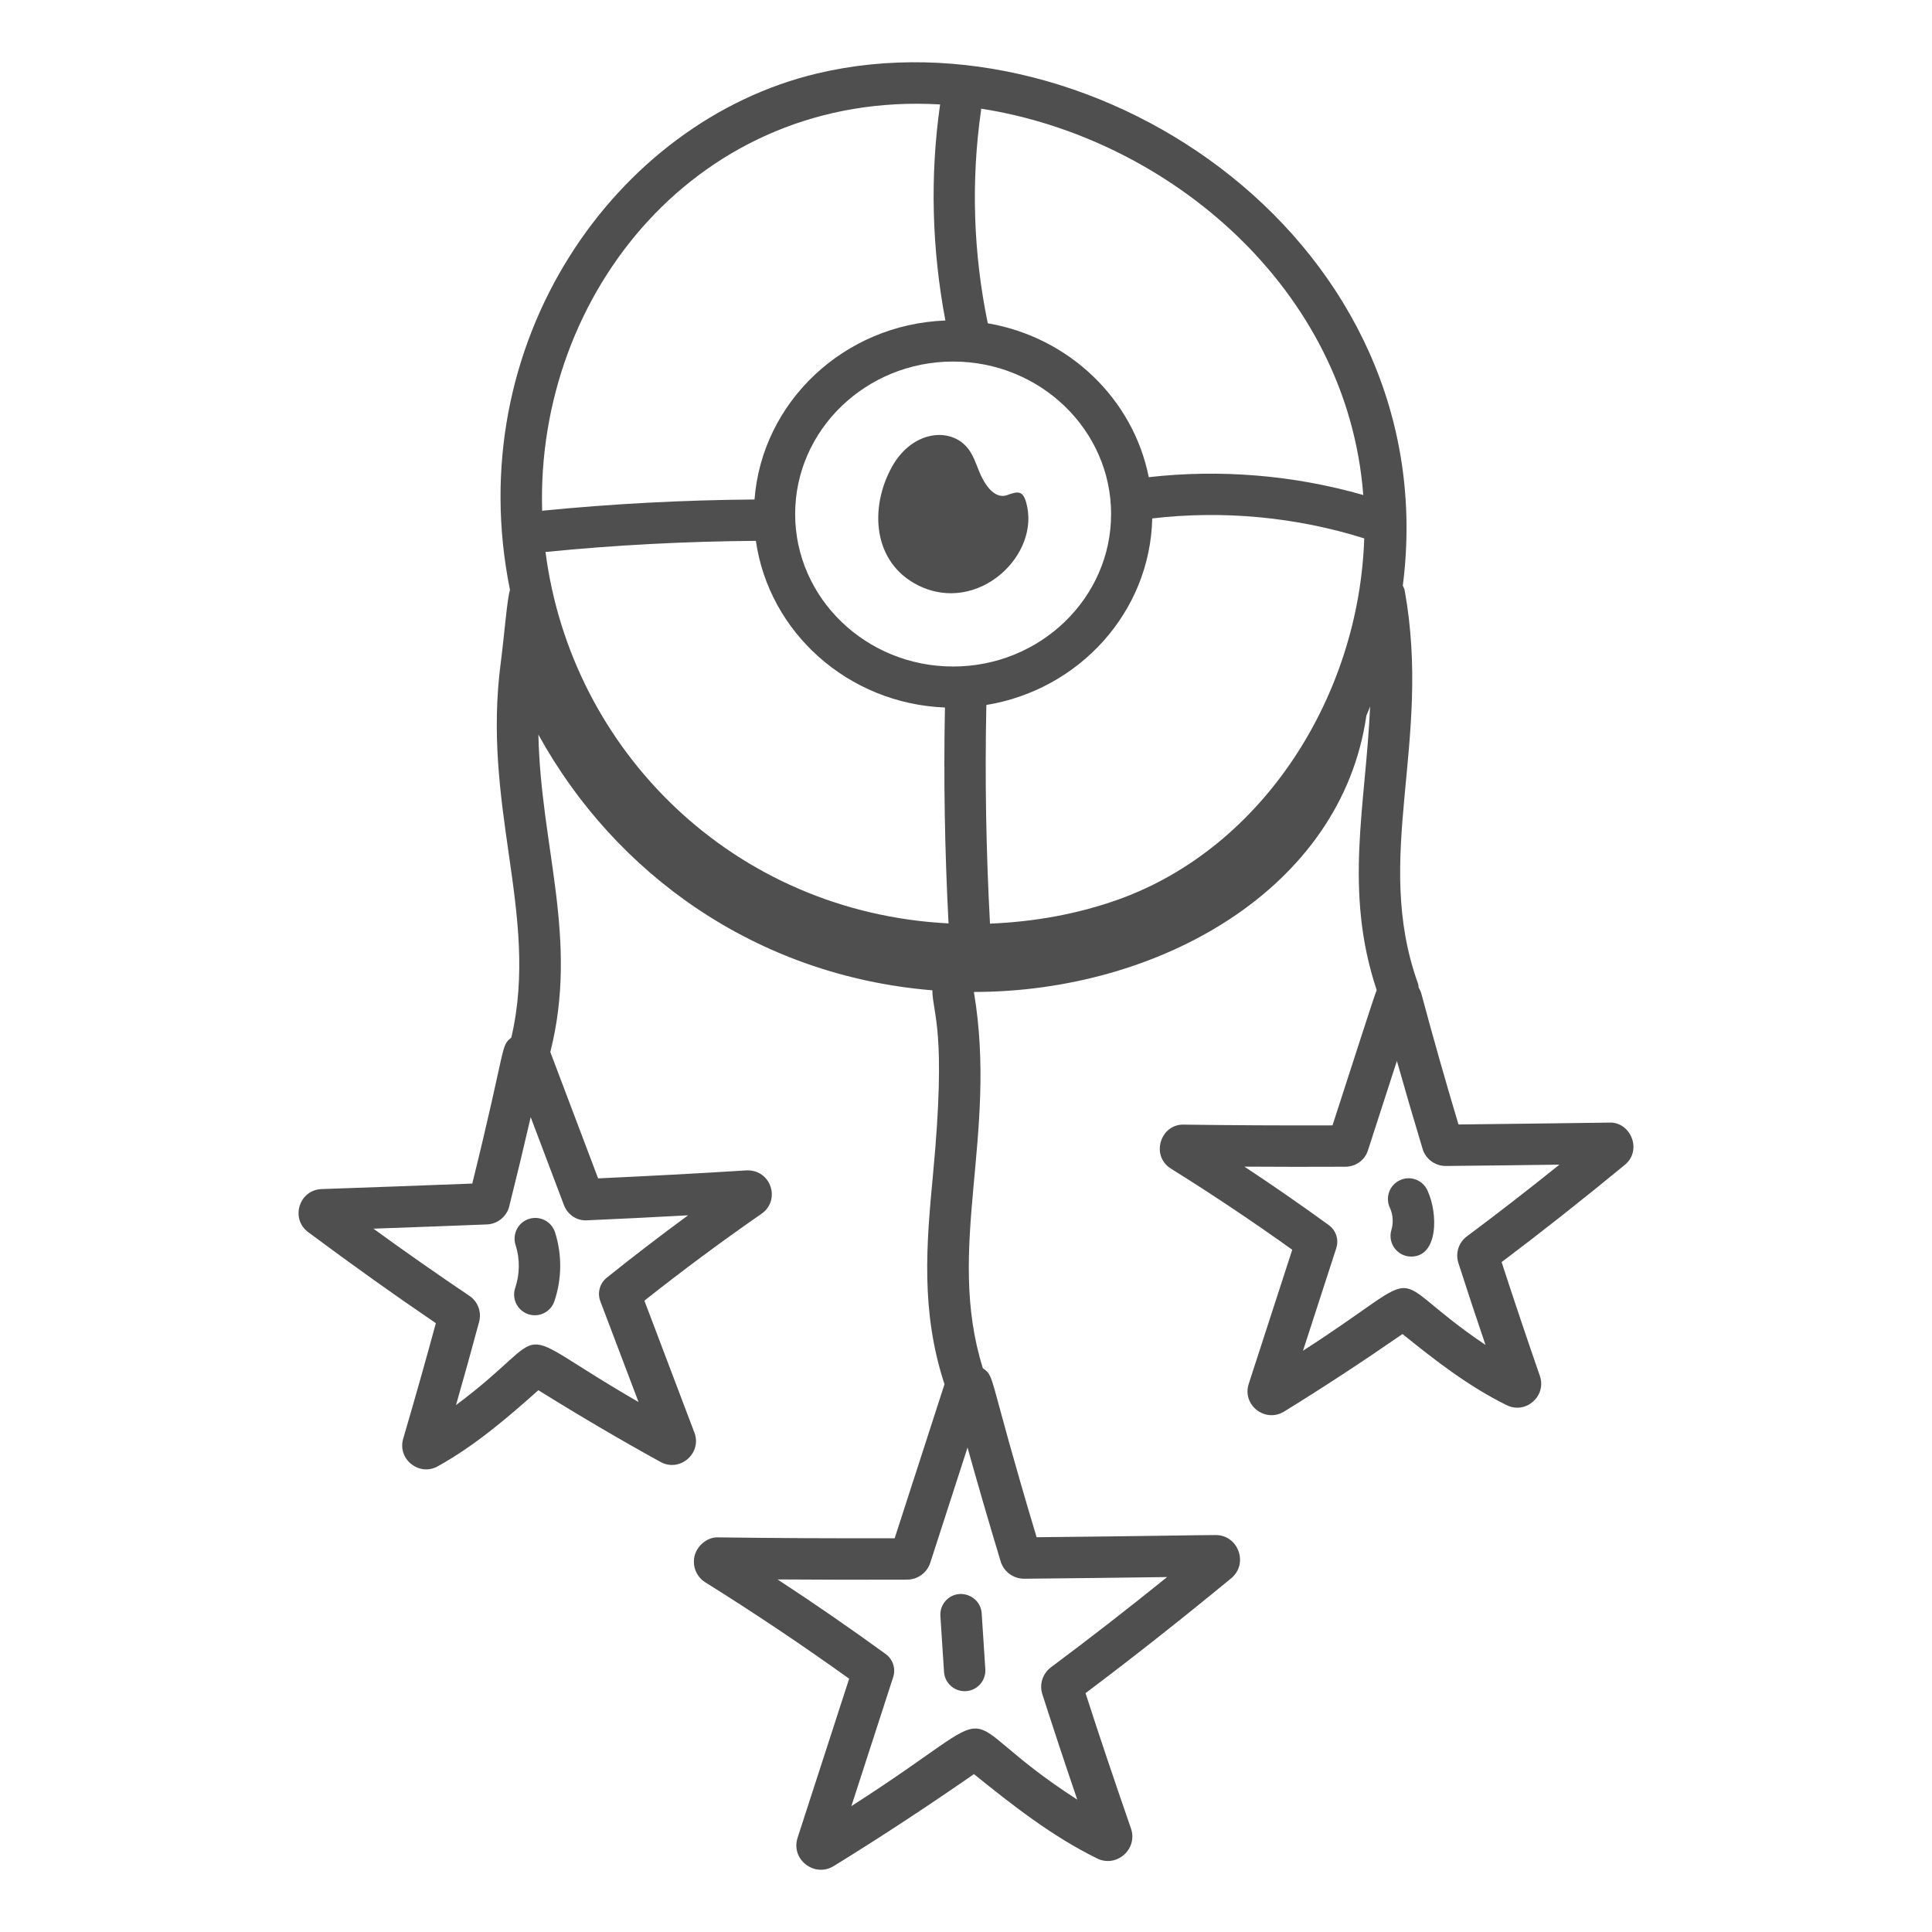<svg width="67" height="67" viewBox="0 0 67 67" fill="none" xmlns="http://www.w3.org/2000/svg">
<path d="M16.378 41.045C14.685 41.112 12.72 41.181 11.152 41.236C10.372 41.265 10.062 42.264 10.687 42.729C12.241 43.885 13.693 44.921 15.115 45.886C14.753 47.224 14.373 48.559 13.984 49.888C13.769 50.608 14.546 51.208 15.179 50.851C16.46 50.141 17.57 49.191 18.671 48.211C20.099 49.101 21.522 49.937 22.905 50.698C23.576 51.071 24.355 50.395 24.08 49.678L22.347 45.106C23.662 44.064 25.027 43.051 26.412 42.09C27.083 41.62 26.74 40.554 25.887 40.588C24.166 40.696 22.452 40.786 20.742 40.865L19.085 36.485C20.073 32.549 18.753 29.384 18.671 25.475C21.326 30.302 26.22 33.84 32.333 34.343C32.343 35.181 32.831 35.695 32.358 40.704C32.128 43.145 31.922 45.458 32.754 48.005L31.026 53.346C28.998 53.351 26.962 53.342 24.92 53.315C24.573 53.29 24.203 53.56 24.097 53.923C23.991 54.286 24.142 54.678 24.461 54.875C26.162 55.937 27.837 57.06 29.448 58.216L27.661 63.728C27.413 64.475 28.238 65.124 28.91 64.715C30.501 63.736 32.135 62.663 33.776 61.525C35.101 62.594 36.477 63.678 38.047 64.449C38.716 64.782 39.468 64.127 39.221 63.41C38.68 61.85 38.152 60.287 37.645 58.717C39.274 57.493 40.929 56.188 42.697 54.733C43.304 54.23 42.947 53.234 42.158 53.234C41.683 53.234 39.559 53.274 35.949 53.31C34.237 47.606 34.52 47.754 34.084 47.448C32.776 43.267 34.612 39.397 33.774 34.4C40.168 34.4 46.516 30.848 47.384 24.821C47.431 24.716 47.469 24.607 47.514 24.502C47.365 27.928 46.59 30.878 47.743 34.338C47.65 34.545 46.873 36.996 46.21 39.027C44.497 39.033 42.781 39.024 41.061 39.001C40.247 38.97 39.888 40.079 40.609 40.528C42.041 41.421 43.453 42.366 44.814 43.34L43.305 47.99C43.066 48.723 43.873 49.352 44.528 48.954C45.873 48.126 47.253 47.221 48.637 46.263C49.757 47.166 50.922 48.076 52.253 48.731C52.911 49.054 53.64 48.418 53.401 47.715C52.946 46.4 52.501 45.084 52.075 43.768C53.44 42.741 54.84 41.636 56.342 40.401C56.973 39.887 56.54 38.893 55.806 38.931C54.263 38.951 52.133 38.98 50.579 38.996C50.117 37.456 49.685 35.931 49.29 34.456C49.27 34.379 49.235 34.31 49.196 34.245C49.189 34.201 49.192 34.158 49.177 34.115C47.586 29.7 49.67 25.762 48.712 20.471C48.702 20.412 48.672 20.363 48.648 20.31C50.163 8.469 38.053 0.238 28.336 2.548C21.34 4.213 15.949 11.89 17.686 20.46C17.59 20.728 17.484 22.079 17.365 22.987C17.044 25.433 17.349 27.558 17.644 29.615C17.953 31.767 18.237 33.813 17.732 35.983C17.348 36.295 17.585 36.165 16.378 41.045ZM34.702 54.148C34.812 54.508 35.139 54.749 35.521 54.749C37.17 54.734 38.82 54.713 40.475 54.691C39.089 55.809 37.761 56.84 36.448 57.819C36.157 58.037 36.036 58.414 36.148 58.755C36.54 59.975 36.944 61.193 37.358 62.409C32.551 59.318 35.44 58.852 29.525 62.634L30.974 58.163C31.071 57.866 30.966 57.542 30.714 57.36C29.498 56.476 28.242 55.609 26.965 54.773C28.466 54.785 29.962 54.786 31.456 54.78C31.824 54.78 32.148 54.544 32.261 54.195L33.553 50.2C33.918 51.506 34.302 52.827 34.702 54.148ZM49.334 39.841C49.437 40.19 49.764 40.435 50.136 40.435C51.449 40.423 52.763 40.407 54.08 40.389C52.971 41.279 51.912 42.1 50.873 42.874C50.587 43.083 50.467 43.45 50.574 43.794C50.879 44.745 51.194 45.694 51.515 46.64C47.762 44.115 49.849 43.845 45.187 46.842L46.34 43.287C46.437 42.99 46.332 42.666 46.079 42.484C45.128 41.792 44.15 41.115 43.156 40.458C44.323 40.466 45.49 40.466 46.654 40.461C47.02 40.461 47.337 40.227 47.441 39.888L48.443 36.792C48.727 37.798 49.025 38.818 49.334 39.841ZM20.366 42.319C21.53 42.268 22.696 42.21 23.863 42.146C22.904 42.849 21.959 43.574 21.04 44.311C20.797 44.507 20.709 44.836 20.819 45.126L22.144 48.621C17.356 45.861 19.438 46.026 15.814 48.727C16.089 47.765 16.357 46.802 16.616 45.838C16.707 45.495 16.57 45.133 16.278 44.938C15.195 44.209 14.095 43.441 12.949 42.609C14.265 42.562 15.577 42.515 16.889 42.462C17.253 42.447 17.57 42.191 17.66 41.835C17.921 40.793 18.17 39.758 18.404 38.742L19.554 41.784C19.679 42.118 20 42.346 20.366 42.319ZM26.213 18.756C26.669 21.934 29.411 24.402 32.77 24.536C32.72 27.022 32.764 29.534 32.895 32.023C25.445 31.642 19.806 26.041 18.918 19.142C21.34 18.901 23.79 18.774 26.213 18.756ZM33.053 12.538C36.074 12.538 38.532 14.91 38.532 17.826C38.532 20.742 36.074 23.114 33.053 23.114C30.032 23.114 27.575 20.742 27.575 17.826C27.575 14.91 30.032 12.538 33.053 12.538ZM39.959 17.978C42.417 17.691 44.948 17.927 47.31 18.671C47.134 24.125 43.815 29.379 38.809 31.185C37.387 31.698 35.869 31.967 34.332 32.031C34.196 29.51 34.152 26.965 34.206 24.448C37.42 23.921 39.884 21.234 39.959 17.978ZM47.277 17.167C44.871 16.477 42.322 16.266 39.838 16.548C39.297 13.828 37.067 11.693 34.255 11.211C33.751 8.769 33.67 6.28 34.024 3.807C34.026 3.793 34.021 3.782 34.022 3.768C40.521 4.778 46.731 10.007 47.277 17.167ZM32.602 3.622C32.245 6.123 32.318 8.64 32.785 11.115C29.271 11.247 26.426 13.936 26.166 17.322C23.719 17.341 21.247 17.469 18.801 17.712C18.578 10.143 24.262 3.134 32.602 3.622Z" fill="#4F4F4F"/>
<path d="M31.851 20.304C33.916 21.327 36.12 19.234 35.581 17.405C35.462 17.001 35.284 17.041 34.929 17.169C34.45 17.34 34.103 16.709 33.96 16.358C33.839 16.059 33.738 15.74 33.523 15.498C32.907 14.803 31.62 14.955 30.934 16.186C30.148 17.597 30.253 19.513 31.851 20.304Z" fill="#4F4F4F"/>
<path d="M32.612 56.041L32.738 57.978C32.762 58.357 33.078 58.649 33.453 58.649C33.868 58.649 34.197 58.299 34.17 57.884L34.044 55.947C34.019 55.552 33.673 55.26 33.281 55.278C32.886 55.303 32.586 55.645 32.612 56.041Z" fill="#4F4F4F"/>
<path d="M48.198 41.88C48.309 42.119 48.329 42.401 48.253 42.651C48.114 43.113 48.46 43.577 48.94 43.577C49.869 43.577 49.884 42.105 49.501 41.278C49.334 40.917 48.907 40.761 48.549 40.928C48.189 41.094 48.032 41.52 48.198 41.88Z" fill="#4F4F4F"/>
<path d="M17.879 43.173C18.034 43.655 18.029 44.185 17.867 44.664C17.74 45.039 17.941 45.447 18.317 45.574C18.681 45.7 19.097 45.507 19.226 45.124C19.487 44.357 19.495 43.508 19.248 42.735C19.126 42.358 18.724 42.151 18.345 42.27C17.967 42.39 17.759 42.795 17.879 43.173Z" fill="#4F4F4F"/>
</svg>
